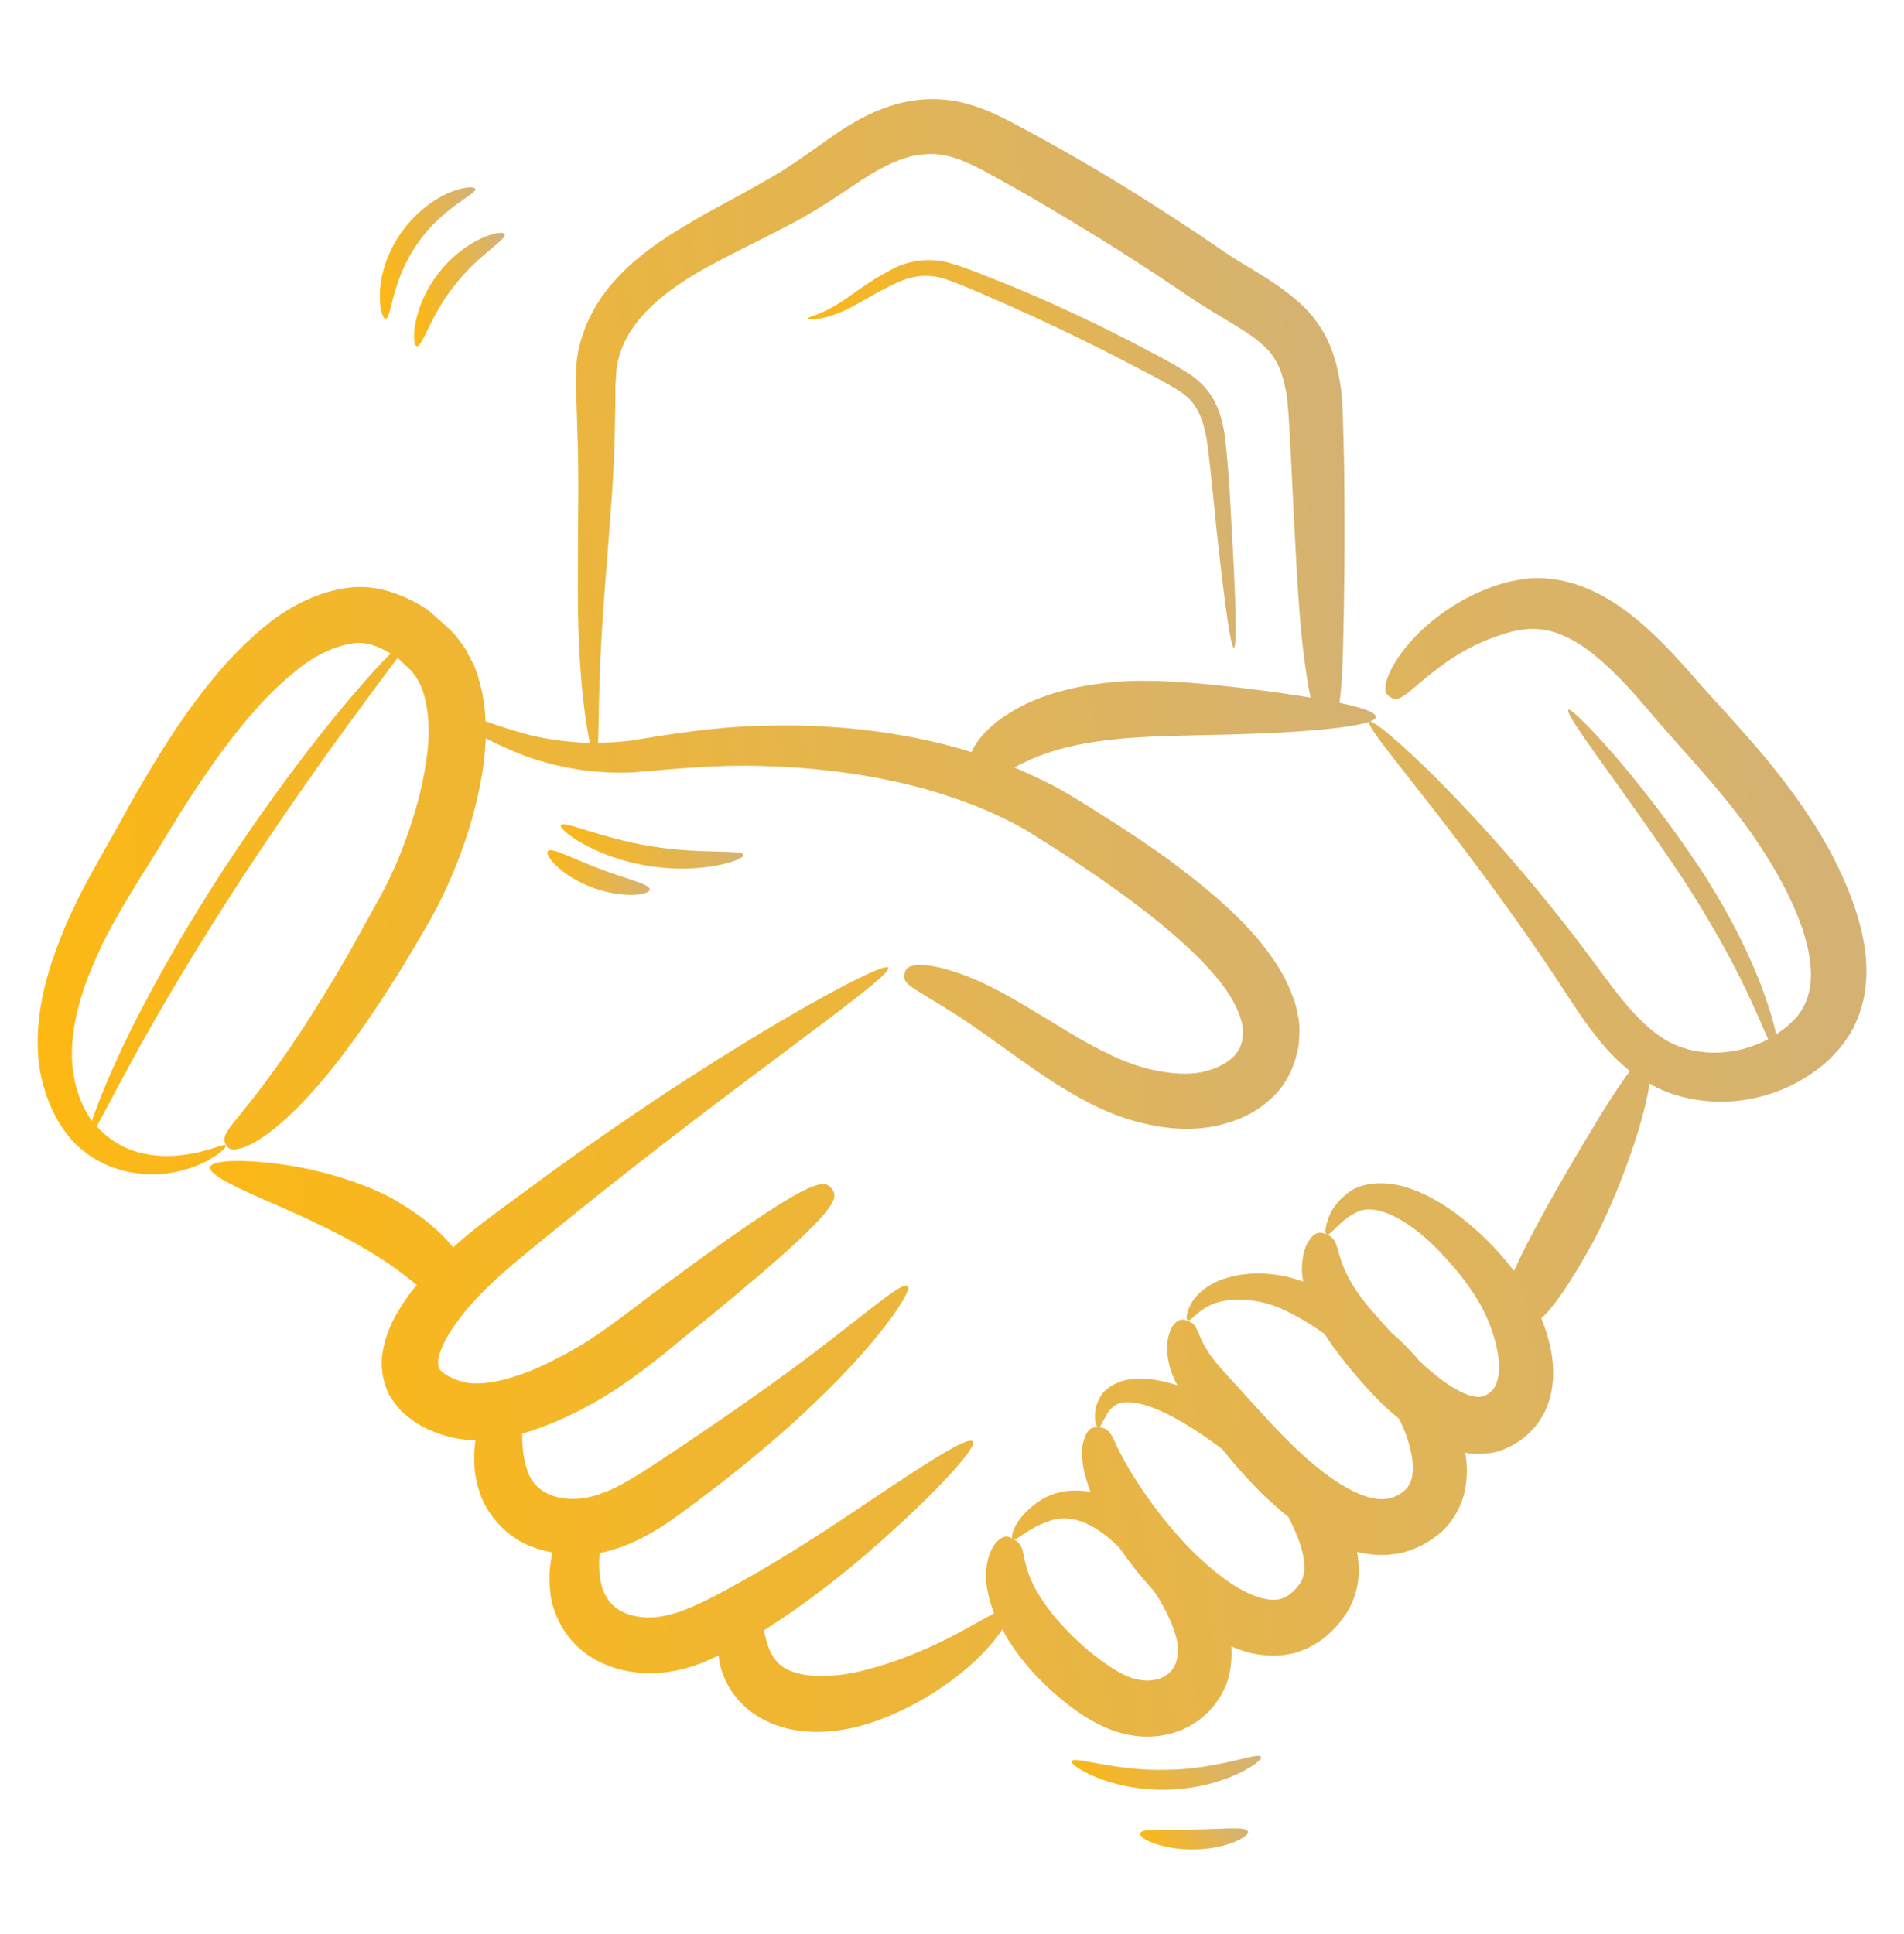 <svg width="64" height="65" viewBox="0 0 64 65" fill="none" xmlns="http://www.w3.org/2000/svg">
<path d="M21.887 28.44C23.554 28.721 24.951 28.537 24.989 28.731C25.048 28.895 23.593 29.4 21.78 29.099C19.957 28.808 18.754 27.867 18.851 27.732C18.958 27.567 20.219 28.178 21.887 28.44Z" fill="url(#paint0_linear_4006_2188)"/>
<path d="M21.838 29.894C21.848 30.078 20.936 30.214 19.908 29.826C18.88 29.448 18.289 28.74 18.415 28.605C18.541 28.459 19.239 28.857 20.151 29.196C21.043 29.545 21.838 29.7 21.838 29.894Z" fill="url(#paint1_linear_4006_2188)"/>
<path d="M39.215 59.48C40.96 59.46 42.298 58.869 42.386 59.043C42.492 59.179 41.164 60.11 39.224 60.149C37.295 60.197 35.927 59.325 36.024 59.189C36.102 59.005 37.469 59.528 39.215 59.48Z" fill="url(#paint2_linear_4006_2188)"/>
<path d="M40.136 61.487C41.096 61.477 41.891 61.37 41.949 61.555C42.007 61.72 41.222 62.146 40.145 62.156C39.069 62.175 38.264 61.788 38.322 61.613C38.371 61.438 39.166 61.506 40.136 61.487Z" fill="url(#paint3_linear_4006_2188)"/>
<path d="M30.09 8.997C30.584 8.755 31.292 8.648 31.932 8.842C32.572 9.026 33.154 9.288 33.813 9.54C35.103 10.064 36.499 10.704 37.935 11.441C38.652 11.819 39.331 12.149 40.02 12.595C40.359 12.828 40.679 13.167 40.853 13.545C41.038 13.923 41.115 14.302 41.173 14.66C41.338 16.076 41.367 17.308 41.435 18.364C41.552 20.469 41.571 21.768 41.474 21.768C41.377 21.778 41.193 20.488 40.96 18.403C40.834 17.366 40.747 16.105 40.562 14.767C40.446 14.098 40.233 13.506 39.651 13.148C39.069 12.779 38.332 12.42 37.634 12.052C36.218 11.325 34.841 10.675 33.581 10.122C32.95 9.851 32.34 9.569 31.787 9.385C31.244 9.201 30.739 9.259 30.284 9.443C29.372 9.831 28.664 10.374 28.082 10.559C27.51 10.781 27.152 10.733 27.161 10.704C27.152 10.646 27.481 10.607 27.976 10.326C28.48 10.064 29.091 9.492 30.09 8.997Z" fill="url(#paint4_linear_4006_2188)"/>
<path d="M14.012 8.221C13.159 9.434 13.159 10.704 12.965 10.713C12.877 10.723 12.751 10.403 12.771 9.851C12.78 9.307 12.984 8.541 13.469 7.843C13.954 7.145 14.594 6.689 15.098 6.476C15.602 6.263 15.951 6.272 15.98 6.35C16.019 6.534 14.827 6.99 14.012 8.221Z" fill="url(#paint5_linear_4006_2188)"/>
<path d="M15.283 9.589C14.468 10.597 14.206 11.664 14.012 11.635C13.838 11.645 13.819 10.355 14.749 9.172C15.671 7.979 16.922 7.698 16.96 7.872C17.048 8.047 16.078 8.561 15.283 9.589Z" fill="url(#paint6_linear_4006_2188)"/>
<path d="M1.988 31.649C2.589 30.049 3.51 28.624 4.325 27.111C5.169 25.618 6.09 24.095 7.215 22.747C7.767 22.069 8.407 21.438 9.106 20.886C9.823 20.343 10.686 19.897 11.666 19.761C12.684 19.606 13.644 20.023 14.371 20.488C14.681 20.769 14.992 21.021 15.273 21.312C15.409 21.487 15.544 21.652 15.661 21.836C15.758 22.02 15.845 22.204 15.942 22.379C16.194 23.029 16.301 23.649 16.32 24.241C16.756 24.396 17.261 24.561 17.852 24.716C18.444 24.852 19.113 24.949 19.83 24.968C19.695 24.357 19.53 23.194 19.462 21.623C19.404 20.42 19.423 18.995 19.433 17.424C19.443 16.638 19.442 15.824 19.423 14.97C19.413 14.544 19.394 14.117 19.384 13.681L19.355 13.021C19.365 12.769 19.365 12.508 19.375 12.246C19.462 11.189 19.995 10.141 20.713 9.375C21.43 8.59 22.294 8.018 23.147 7.514C24 7.009 24.863 6.573 25.668 6.107C26.483 5.661 27.161 5.157 27.986 4.575C28.781 4.023 29.77 3.46 30.914 3.354C31.467 3.295 32.068 3.354 32.572 3.509C33.086 3.654 33.532 3.867 33.93 4.071C35.472 4.886 36.829 5.671 38.012 6.408C39.089 7.077 40.078 7.727 40.999 8.357C41.843 8.958 42.764 9.366 43.666 10.161C44.112 10.558 44.49 11.082 44.703 11.606C44.926 12.139 45.014 12.643 45.081 13.118C45.13 13.603 45.139 14.011 45.149 14.389C45.159 14.777 45.169 15.155 45.178 15.514C45.217 18.384 45.178 20.304 45.149 21.603C45.13 22.592 45.081 23.223 45.023 23.62C45.77 23.775 46.255 23.94 46.245 24.095C46.235 24.357 44.723 24.532 42.861 24.629C40.989 24.726 38.807 24.697 37.527 24.842C35.598 25.026 34.667 25.492 34.095 25.792C34.502 25.967 34.909 26.151 35.307 26.355C35.685 26.539 36.044 26.772 36.403 26.985C36.732 27.198 37.062 27.402 37.382 27.606C38.032 28.023 38.672 28.449 39.273 28.886C40.466 29.768 41.542 30.66 42.366 31.659C42.735 32.124 43.084 32.609 43.326 33.181C43.452 33.472 43.569 33.754 43.617 34.093C43.704 34.403 43.685 34.752 43.656 35.092C43.559 35.751 43.268 36.401 42.812 36.837C42.366 37.283 41.852 37.555 41.358 37.71C40.359 38.04 39.409 37.962 38.623 37.797C37.818 37.632 37.13 37.341 36.558 37.041C35.394 36.43 34.58 35.8 33.881 35.315C33.193 34.82 32.66 34.442 32.214 34.151C31.331 33.589 30.856 33.327 30.613 33.152C30.371 32.968 30.371 32.832 30.41 32.706C30.439 32.58 30.487 32.464 30.817 32.435C31.147 32.406 31.787 32.493 32.863 32.958C33.397 33.191 34.027 33.54 34.764 33.986C35.501 34.423 36.335 34.985 37.343 35.46C37.847 35.703 38.39 35.897 38.982 36.003C39.574 36.11 40.204 36.139 40.766 35.926C41.348 35.722 41.726 35.363 41.775 34.84C41.843 34.355 41.513 33.589 40.902 32.861C39.574 31.261 37.072 29.497 34.483 27.897C31.884 26.413 28.577 25.812 25.59 25.744C24.068 25.695 22.701 25.841 21.304 25.957C19.889 26.025 18.628 25.763 17.649 25.404C17.144 25.21 16.698 25.007 16.33 24.813C16.31 25.22 16.272 25.608 16.213 25.967C16.039 27.024 15.758 27.965 15.438 28.808C15.118 29.652 14.749 30.427 14.352 31.106C13.973 31.756 13.624 32.357 13.275 32.9C11.898 35.092 10.774 36.469 9.901 37.322C9.038 38.175 8.436 38.495 8.097 38.592C7.758 38.689 7.67 38.592 7.603 38.486C7.535 38.379 7.486 38.253 7.661 37.991C7.826 37.72 8.213 37.322 8.883 36.42C9.552 35.528 10.502 34.161 11.753 31.989C12.053 31.446 12.383 30.845 12.742 30.204C13.081 29.584 13.392 28.915 13.663 28.149C13.935 27.392 14.177 26.558 14.313 25.676C14.458 24.803 14.458 23.843 14.167 23.097C14.119 23 14.07 22.912 14.022 22.806L13.838 22.554C13.682 22.408 13.527 22.263 13.363 22.108C13.062 22.515 12.626 23.097 12.092 23.824C11.016 25.278 9.571 27.315 8.058 29.623C6.555 31.93 5.285 34.083 4.422 35.674C3.879 36.663 3.491 37.429 3.249 37.855C3.578 38.224 3.995 38.495 4.412 38.651C5.314 38.971 6.167 38.844 6.701 38.718C7.253 38.583 7.554 38.437 7.593 38.495C7.622 38.544 7.389 38.806 6.836 39.077C6.284 39.339 5.353 39.63 4.199 39.358C3.627 39.223 3.016 38.922 2.512 38.418C2.007 37.894 1.658 37.215 1.455 36.469C1.028 34.927 1.377 33.211 1.988 31.649ZM21.207 24.89C22.458 24.687 24.01 24.425 25.571 24.396C27.83 24.318 30.323 24.551 32.66 25.278C32.698 25.181 32.747 25.084 32.834 24.958C33.047 24.638 33.464 24.212 34.201 23.805C34.938 23.397 35.995 23.058 37.353 22.932C38.866 22.767 41.096 23.029 42.919 23.271C43.316 23.329 43.695 23.387 44.053 23.446C43.966 23.048 43.879 22.476 43.782 21.661C43.636 20.352 43.539 18.413 43.404 15.581C43.384 15.232 43.365 14.864 43.346 14.476C43.326 14.088 43.297 13.691 43.258 13.341C43.142 12.614 42.958 12.013 42.405 11.557C41.852 11.063 40.883 10.597 39.922 9.938C39.021 9.327 38.051 8.687 37.004 8.037C35.859 7.329 34.512 6.524 33.067 5.739C32.349 5.361 31.748 5.118 31.079 5.186C30.41 5.225 29.712 5.564 28.965 6.049C28.238 6.534 27.365 7.135 26.483 7.581C25.61 8.047 24.747 8.444 23.932 8.891C22.313 9.754 20.916 10.869 20.723 12.411L20.684 12.983V13.661C20.674 14.107 20.664 14.554 20.655 14.98C20.626 15.843 20.567 16.677 20.509 17.463C20.393 19.034 20.267 20.44 20.209 21.613C20.121 23.184 20.131 24.348 20.102 24.958C20.451 24.958 20.82 24.939 21.207 24.89ZM2.492 36.226C2.599 36.779 2.803 37.283 3.093 37.671C3.249 37.186 3.549 36.43 3.995 35.46C4.761 33.802 5.973 31.591 7.486 29.264C9.009 26.937 10.531 24.929 11.704 23.543C12.286 22.854 12.771 22.321 13.13 21.962C12.732 21.739 12.325 21.545 11.86 21.623C11.346 21.691 10.754 21.943 10.192 22.35C9.629 22.786 9.067 23.291 8.553 23.892C7.506 25.075 6.575 26.481 5.692 27.916C4.829 29.361 3.85 30.767 3.239 32.173C2.609 33.56 2.25 35.005 2.492 36.226Z" fill="url(#paint7_linear_4006_2188)"/>
<path d="M9.552 39.145C10.88 39.329 12.471 39.834 13.402 40.406C14.294 40.939 14.866 41.463 15.234 41.928C15.254 41.909 15.273 41.889 15.292 41.87C15.816 41.395 16.378 40.978 16.912 40.58L18.551 39.378C19.646 38.583 20.752 37.826 21.809 37.109C26.066 34.267 29.721 32.299 29.857 32.522C30.003 32.755 26.609 35.121 22.594 38.214C21.586 38.99 20.548 39.804 19.501 40.648L17.94 41.909C17.416 42.345 16.922 42.743 16.485 43.169C16.039 43.596 15.632 44.042 15.312 44.498C14.992 44.934 14.759 45.419 14.73 45.71C14.72 45.991 14.73 46.02 15.021 46.224C15.36 46.398 15.632 46.495 15.981 46.495C16.621 46.505 17.348 46.272 17.979 46.011C18.628 45.729 19.22 45.4 19.753 45.07C20.791 44.401 21.721 43.615 22.536 43.043C24.146 41.85 25.261 41.075 26.037 40.58C27.588 39.591 27.792 39.737 27.957 39.95C28.122 40.163 28.209 40.396 26.871 41.657C26.201 42.287 25.174 43.169 23.622 44.44C22.827 45.06 22.003 45.817 20.781 46.641C20.18 47.038 19.511 47.417 18.735 47.756C18.366 47.911 17.979 48.057 17.552 48.183C17.552 48.58 17.581 49.055 17.756 49.511C17.891 49.831 18.114 50.083 18.512 50.248C18.929 50.403 19.54 50.452 20.218 50.19C20.975 49.938 22.012 49.201 23.166 48.435C24.301 47.669 25.494 46.844 26.56 46.059C28.703 44.498 30.303 43.043 30.507 43.218C30.711 43.383 29.421 45.215 27.433 47.097C26.454 48.047 25.309 49.007 24.204 49.87C23.642 50.297 23.118 50.704 22.575 51.082C22.032 51.46 21.45 51.79 20.878 51.994C20.636 52.081 20.393 52.149 20.151 52.197C20.131 52.546 20.122 52.954 20.238 53.351C20.345 53.661 20.509 53.943 20.858 54.137C21.217 54.331 21.78 54.447 22.429 54.282C23.157 54.137 24.214 53.555 25.338 52.915C26.454 52.275 27.617 51.528 28.674 50.82C30.788 49.404 32.524 48.231 32.699 48.444C32.863 48.638 31.448 50.18 29.498 51.897C28.529 52.76 27.404 53.642 26.269 54.408C26.076 54.534 25.872 54.67 25.678 54.796C25.726 55.009 25.775 55.232 25.872 55.465C26.056 55.834 26.279 56.173 27.123 56.299C27.578 56.357 28.257 56.338 28.975 56.154C29.741 55.969 30.536 55.678 31.244 55.358C32.165 54.951 32.931 54.466 33.416 54.224C33.193 53.652 33.106 53.128 33.154 52.721C33.222 52.071 33.503 51.78 33.658 51.693C33.823 51.596 33.94 51.654 34.056 51.722C34.172 51.79 34.279 51.867 34.337 52.013C34.405 52.158 34.405 52.352 34.512 52.692C34.599 53.021 34.812 53.545 35.404 54.282C35.705 54.641 36.092 55.058 36.587 55.475C37.081 55.872 37.731 56.367 38.284 56.454C38.924 56.58 39.651 56.289 39.593 55.358C39.564 54.912 39.292 54.301 38.963 53.739C38.904 53.642 38.837 53.545 38.769 53.448C38.294 52.934 37.925 52.449 37.615 52.003L37.605 51.994C37.237 51.635 36.858 51.344 36.48 51.189C36.044 50.995 35.637 50.995 35.288 51.111C34.512 51.373 34.172 51.8 34.056 51.732C33.93 51.693 34.095 51.005 34.948 50.442C35.355 50.151 36.005 50.015 36.655 50.141C36.548 49.86 36.471 49.589 36.422 49.356C36.364 49.036 36.354 48.745 36.393 48.541C36.441 48.347 36.49 48.221 36.548 48.134C36.655 47.969 36.781 47.969 36.917 47.969C37.052 47.979 37.178 47.998 37.295 48.144C37.431 48.299 37.479 48.522 37.712 48.939C37.935 49.366 38.332 50.044 39.05 50.966C39.419 51.421 39.855 51.945 40.427 52.459C40.98 52.963 41.717 53.535 42.444 53.72C42.851 53.807 43.132 53.788 43.452 53.497C43.53 53.438 43.627 53.303 43.685 53.235C43.743 53.167 43.772 53.089 43.801 52.992C43.86 52.808 43.86 52.537 43.792 52.226C43.724 51.916 43.598 51.577 43.433 51.237C43.394 51.16 43.346 51.072 43.307 50.985C43.006 50.743 42.735 50.49 42.483 50.258C41.911 49.695 41.465 49.181 41.086 48.706C39.932 47.834 38.701 47.126 37.916 47.126C37.528 47.106 37.304 47.339 37.178 47.581C37.043 47.814 36.994 47.979 36.917 47.969C36.858 47.969 36.781 47.804 36.81 47.465C36.82 47.3 36.888 47.087 37.033 46.864C37.198 46.651 37.489 46.466 37.809 46.389C38.371 46.263 38.972 46.369 39.574 46.554C39.448 46.321 39.351 46.088 39.302 45.855C39.108 45.089 39.351 44.605 39.506 44.459C39.68 44.304 39.797 44.343 39.923 44.391C40.049 44.44 40.156 44.508 40.223 44.663C40.311 44.818 40.34 45.002 40.572 45.37C40.786 45.758 41.329 46.292 42.25 47.32C42.677 47.795 43.171 48.328 43.782 48.891C44.383 49.434 45.149 50.044 45.954 50.306C46.4 50.432 46.759 50.423 47.128 50.161C47.292 50.044 47.38 49.918 47.448 49.705C47.506 49.492 47.506 49.181 47.438 48.842C47.36 48.454 47.224 48.066 47.031 47.688C46.711 47.426 46.429 47.164 46.187 46.903C45.615 46.301 45.178 45.758 44.829 45.283C44.713 45.128 44.626 44.983 44.529 44.837C44.025 44.478 43.501 44.168 43.006 43.955C42.425 43.712 41.823 43.645 41.348 43.693C40.369 43.77 40.059 44.449 39.923 44.372C39.874 44.352 39.855 44.158 40.02 43.848C40.175 43.538 40.582 43.15 41.183 42.966C41.785 42.772 42.522 42.733 43.326 42.927C43.481 42.966 43.646 43.014 43.801 43.072C43.782 42.917 43.753 42.772 43.763 42.636C43.772 41.947 44.015 41.618 44.17 41.501C44.335 41.385 44.451 41.434 44.577 41.482C44.703 41.531 44.81 41.598 44.878 41.744C44.956 41.889 44.984 42.103 45.111 42.461C45.246 42.82 45.508 43.383 46.206 44.158C46.371 44.352 46.556 44.556 46.749 44.769C47.089 45.06 47.419 45.39 47.719 45.749C48.194 46.195 48.766 46.66 49.329 46.874C49.494 46.922 49.658 46.971 49.755 46.941C49.814 46.951 49.843 46.912 49.901 46.912C49.959 46.874 50.056 46.835 50.095 46.786C50.308 46.631 50.444 46.224 50.366 45.603C50.289 45.012 50.037 44.323 49.717 43.77C49.368 43.179 48.912 42.607 48.446 42.122C47.525 41.133 46.429 40.474 45.741 40.687C45.043 40.939 44.723 41.579 44.587 41.482C44.529 41.453 44.538 41.298 44.626 41.017C44.703 40.735 44.936 40.338 45.44 39.998C45.983 39.688 46.769 39.708 47.438 39.96C48.126 40.202 48.766 40.619 49.368 41.123C49.911 41.579 50.425 42.103 50.89 42.714C51.103 42.229 51.423 41.608 51.879 40.774C52.344 39.911 53.13 38.573 53.819 37.448C54.177 36.866 54.517 36.352 54.788 35.994C54.429 35.712 54.119 35.392 53.848 35.072C53.295 34.413 52.868 33.734 52.461 33.114C49.154 28.081 45.819 24.445 46.022 24.25C46.197 24.066 49.911 27.392 53.566 32.328C54.468 33.55 55.37 34.84 56.582 35.218C57.494 35.518 58.58 35.383 59.433 34.927C59.297 34.626 59.132 34.229 58.919 33.763C58.415 32.638 57.61 31.135 56.582 29.555C54.488 26.413 52.548 23.989 52.723 23.853C52.839 23.756 55.011 25.977 57.145 29.186C58.202 30.796 58.958 32.386 59.365 33.589C59.52 34.044 59.637 34.442 59.705 34.762C59.879 34.646 60.044 34.529 60.18 34.394C61.072 33.618 60.984 32.377 60.568 31.165C60.151 29.972 59.481 28.886 58.871 28.003C57.726 26.384 56.427 25.094 55.38 23.834C54.361 22.631 53.431 21.739 52.568 21.37C51.705 20.983 51.006 21.138 50.26 21.4C49.562 21.652 49.038 21.962 48.631 22.243C47.826 22.815 47.457 23.213 47.205 23.368C46.963 23.543 46.837 23.494 46.73 23.426C46.614 23.358 46.517 23.281 46.584 22.951C46.672 22.641 46.904 22.04 47.768 21.196C48.204 20.789 48.805 20.314 49.658 19.926C50.085 19.732 50.56 19.557 51.21 19.46C51.84 19.373 52.558 19.47 53.237 19.732C54.604 20.265 55.719 21.38 56.795 22.592C57.823 23.795 59.161 25.094 60.441 26.898C61.149 27.897 61.867 29.08 62.371 30.573C62.604 31.32 62.808 32.163 62.711 33.104C62.681 33.569 62.526 34.064 62.313 34.52C62.08 34.966 61.741 35.383 61.392 35.693C59.957 36.954 57.882 37.38 56.059 36.711C55.845 36.634 55.642 36.527 55.448 36.42C55.38 36.857 55.254 37.4 55.069 38.001C54.681 39.291 54.061 40.774 53.586 41.676C52.752 43.189 52.209 43.945 51.811 44.304C51.937 44.624 52.044 44.954 52.121 45.312C52.209 45.758 52.248 46.243 52.151 46.757C52.063 47.261 51.792 47.804 51.394 48.163C51.2 48.357 50.997 48.483 50.774 48.609C50.522 48.726 50.26 48.832 49.998 48.842C49.726 48.881 49.474 48.861 49.251 48.823C49.319 49.22 49.329 49.647 49.242 50.083C49.125 50.675 48.757 51.276 48.291 51.615C47.855 51.955 47.322 52.188 46.798 52.236C46.361 52.294 45.964 52.236 45.615 52.158C45.683 52.537 45.702 52.954 45.605 53.38C45.537 53.671 45.421 53.962 45.266 54.205C45.101 54.447 44.975 54.621 44.771 54.815C44.403 55.184 43.898 55.475 43.394 55.581C42.88 55.688 42.415 55.64 42.027 55.552C41.794 55.494 41.591 55.417 41.387 55.329C41.416 55.737 41.377 56.173 41.232 56.58C41.048 57.055 40.737 57.472 40.349 57.773C39.574 58.374 38.643 58.442 37.954 58.306C37.324 58.19 36.791 57.899 36.403 57.647C35.995 57.385 35.675 57.114 35.375 56.852C34.783 56.318 34.337 55.785 33.998 55.281C33.882 55.106 33.785 54.932 33.697 54.757C33.377 55.242 32.786 55.892 31.962 56.493C31.254 57.017 30.4 57.492 29.528 57.812C28.626 58.151 27.675 58.277 26.89 58.17C26.182 58.083 25.503 57.792 25.028 57.346C24.553 56.91 24.301 56.377 24.204 55.95C24.175 55.834 24.175 55.746 24.155 55.64C23.729 55.843 23.302 56.018 22.866 56.115C21.799 56.367 20.713 56.212 19.908 55.717C19.064 55.213 18.638 54.36 18.521 53.7C18.415 53.06 18.483 52.566 18.57 52.178C18.308 52.129 18.046 52.052 17.804 51.955C16.873 51.567 16.291 50.752 16.097 50.074C15.884 49.385 15.932 48.842 15.981 48.415C15.981 48.406 15.981 48.396 15.981 48.396H15.952C15.341 48.406 14.594 48.192 13.993 47.824C13.828 47.708 13.663 47.581 13.508 47.446C13.353 47.281 13.208 47.077 13.082 46.883C12.858 46.428 12.781 45.904 12.858 45.468C13.004 44.585 13.421 43.965 13.838 43.392C13.896 43.325 13.954 43.257 14.012 43.189C13.654 42.898 13.169 42.51 12.412 42.054C11.656 41.589 10.347 40.949 9.164 40.444C7.991 39.931 7.002 39.484 7.06 39.223C7.128 38.98 8.214 38.951 9.552 39.145Z" fill="url(#paint8_linear_4006_2188)"/>
<defs>
<linearGradient id="paint0_linear_4006_2188" x1="24.991" y1="27.704" x2="19.368" y2="30.19" gradientUnits="userSpaceOnUse">
<stop stop-color="#D3B278"/>
<stop offset="1" stop-color="#FDB813"/>
</linearGradient>
<linearGradient id="paint1_linear_4006_2188" x1="21.838" y1="28.574" x2="18.288" y2="29.444" gradientUnits="userSpaceOnUse">
<stop stop-color="#D3B278"/>
<stop offset="1" stop-color="#FDB813"/>
</linearGradient>
<linearGradient id="paint2_linear_4006_2188" x1="42.392" y1="59.011" x2="37.261" y2="62.084" gradientUnits="userSpaceOnUse">
<stop stop-color="#D3B278"/>
<stop offset="1" stop-color="#FDB813"/>
</linearGradient>
<linearGradient id="paint3_linear_4006_2188" x1="41.952" y1="61.447" x2="38.897" y2="63.123" gradientUnits="userSpaceOnUse">
<stop stop-color="#D3B278"/>
<stop offset="1" stop-color="#FDB813"/>
</linearGradient>
<linearGradient id="paint4_linear_4006_2188" x1="41.536" y1="8.742" x2="26.028" y2="10.575" gradientUnits="userSpaceOnUse">
<stop stop-color="#D3B278"/>
<stop offset="1" stop-color="#FDB813"/>
</linearGradient>
<linearGradient id="paint5_linear_4006_2188" x1="15.981" y1="6.299" x2="12.488" y2="6.572" gradientUnits="userSpaceOnUse">
<stop stop-color="#D3B278"/>
<stop offset="1" stop-color="#FDB813"/>
</linearGradient>
<linearGradient id="paint6_linear_4006_2188" x1="16.966" y1="7.825" x2="13.657" y2="8.108" gradientUnits="userSpaceOnUse">
<stop stop-color="#D3B278"/>
<stop offset="1" stop-color="#FDB813"/>
</linearGradient>
<linearGradient id="paint7_linear_4006_2188" x1="46.245" y1="3.331" x2="-2.099" y2="9.776" gradientUnits="userSpaceOnUse">
<stop stop-color="#D3B278"/>
<stop offset="1" stop-color="#FDB813"/>
</linearGradient>
<linearGradient id="paint8_linear_4006_2188" x1="62.735" y1="19.429" x2="3.224" y2="28.543" gradientUnits="userSpaceOnUse">
<stop stop-color="#D3B278"/>
<stop offset="1" stop-color="#FDB813"/>
</linearGradient>
</defs>
</svg>
